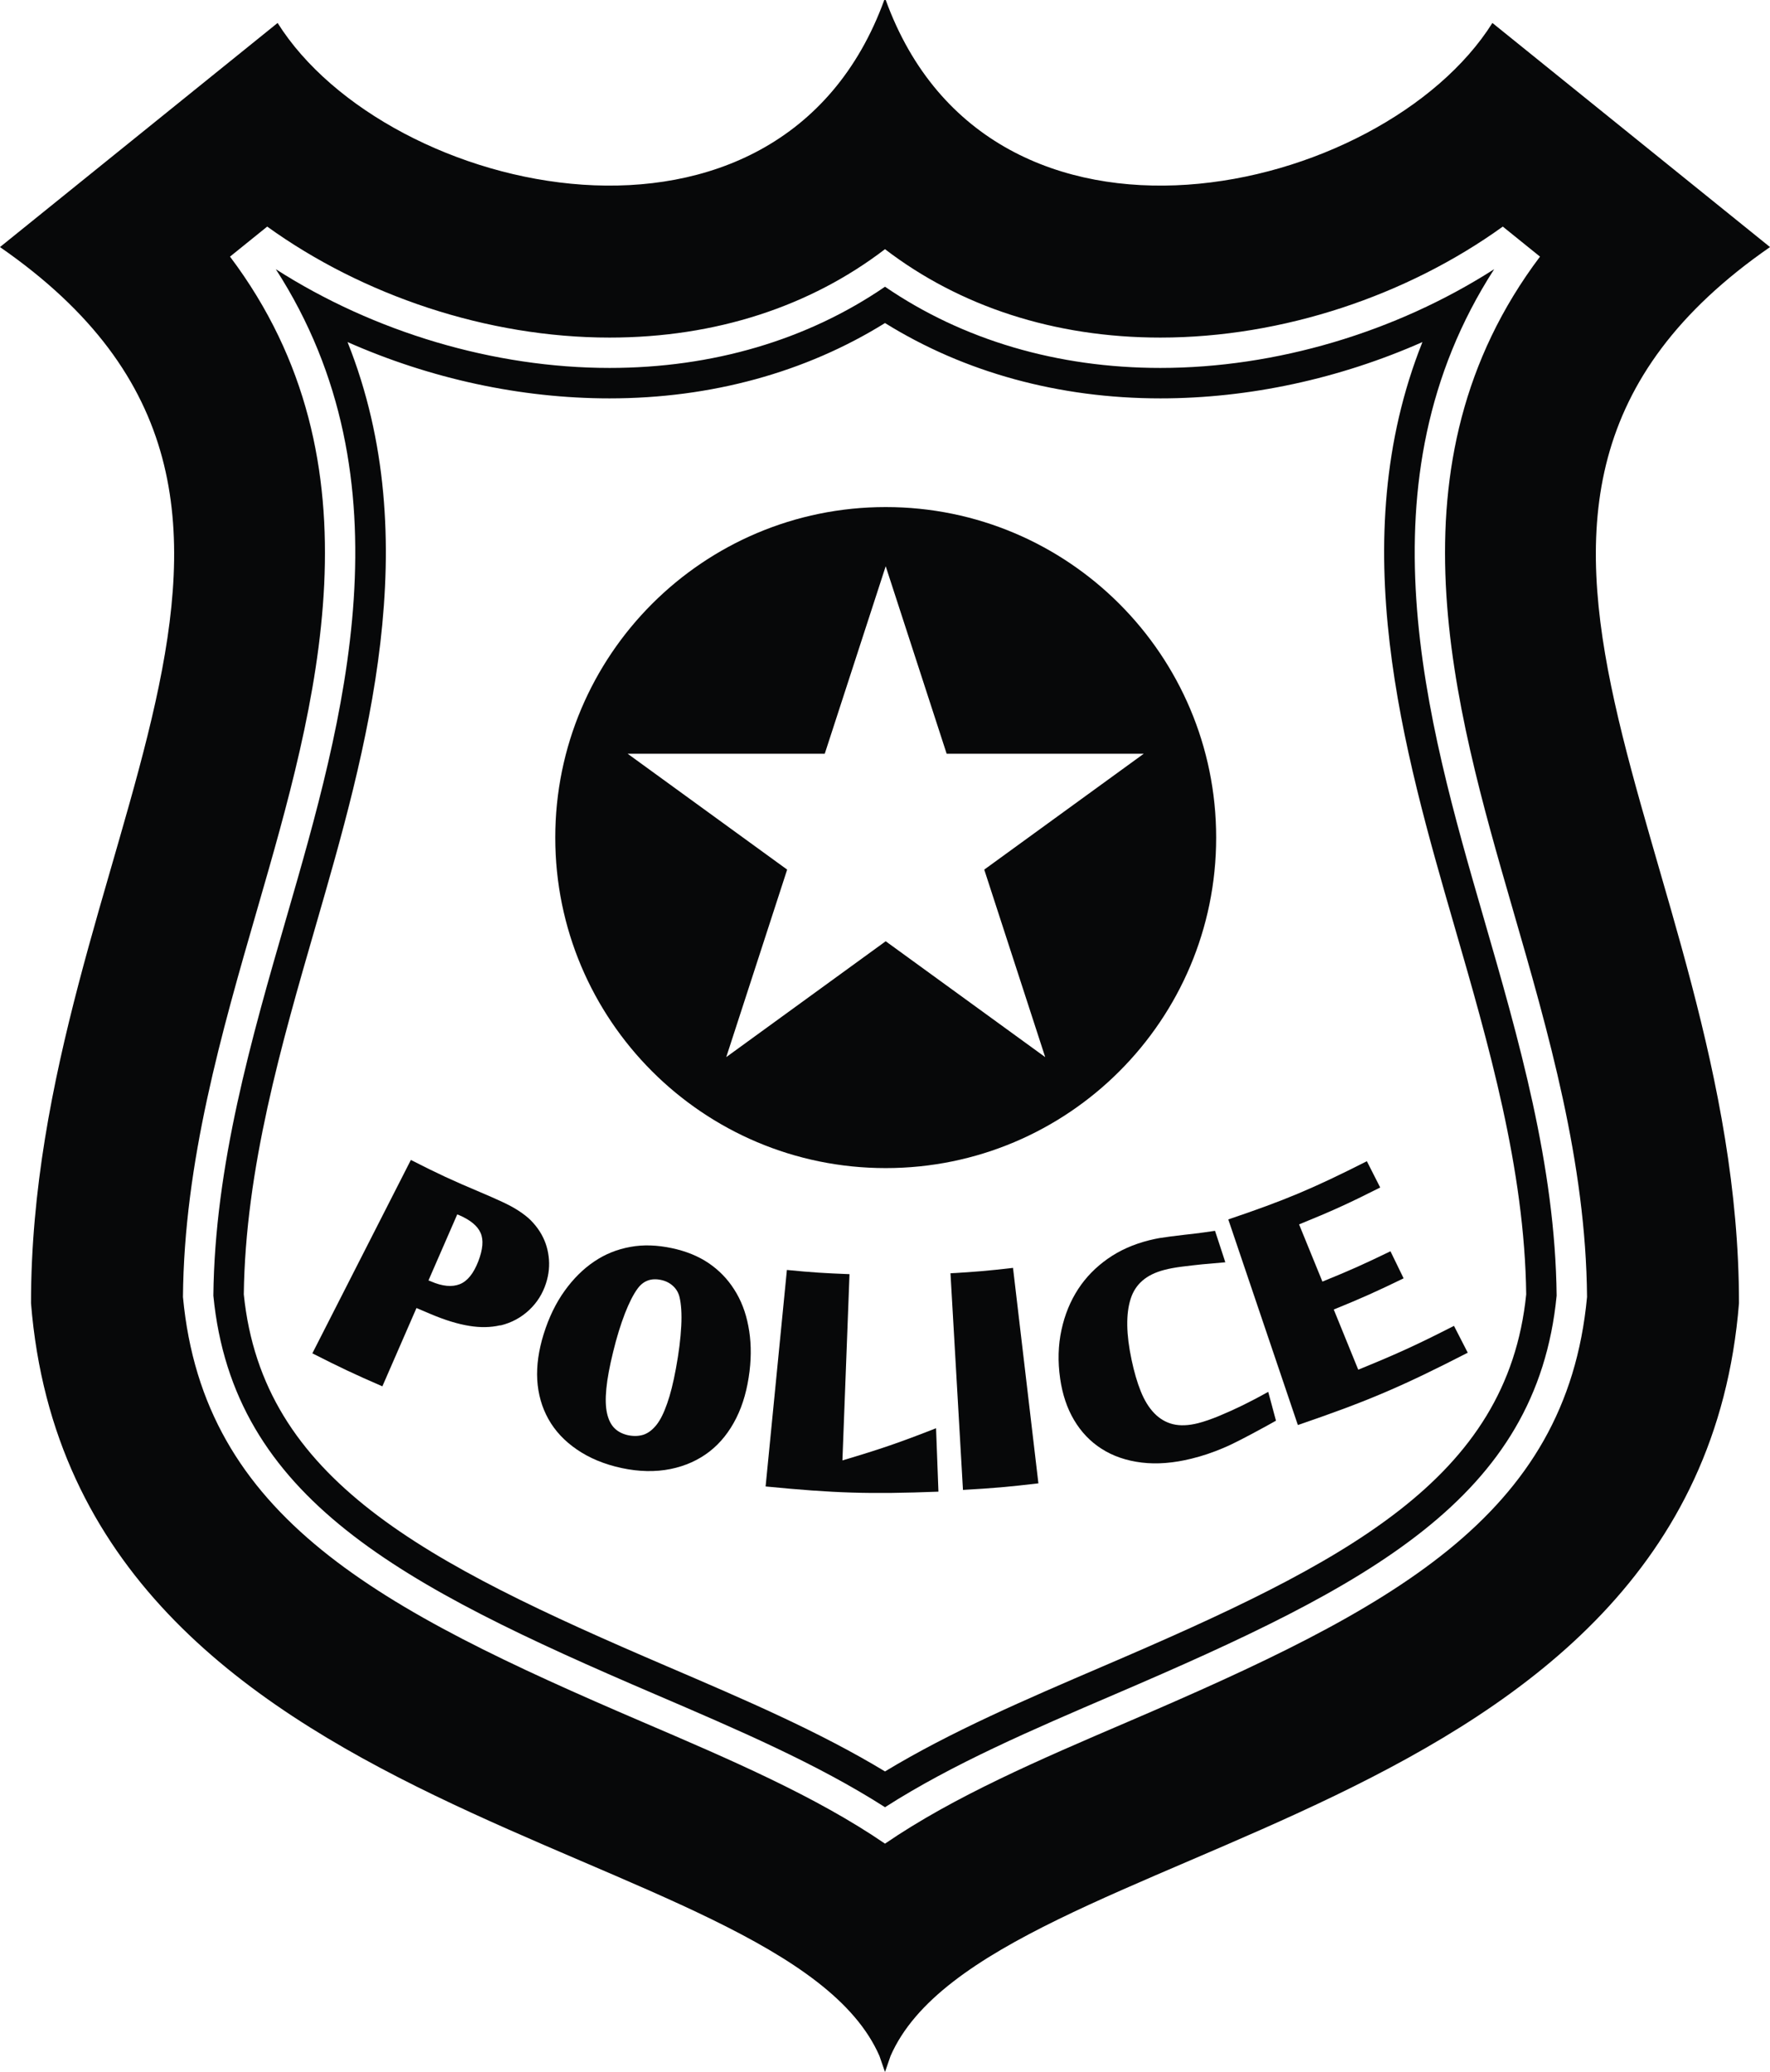 <?xml version="1.0" encoding="UTF-8" standalone="no"?><svg xmlns="http://www.w3.org/2000/svg" xmlns:xlink="http://www.w3.org/1999/xlink" fill="#000000" height="1962" preserveAspectRatio="xMidYMid meet" version="1" viewBox="388.1 245.3 1676.3 1962.0" width="1676.3" zoomAndPan="magnify"><g fill="#070809" id="change1_1"><path d="M 1455.754 1875.871 C 1372.582 1911.52 1291.848 1946.152 1226.25 1991.02 C 1160.648 1946.152 1079.918 1911.52 996.754 1875.871 C 746.738 1768.672 580.871 1682.41 561.375 1473.359 C 562.465 1345.75 597.801 1223.422 632.043 1105.129 C 687.332 913.859 753.703 684.508 605.93 488.293 L 641.16 459.855 C 731.395 524.895 849.359 564.949 965.43 564.949 C 1066.078 564.949 1155.578 535.348 1226.25 481.25 C 1296.918 535.348 1386.383 564.949 1487.035 564.949 C 1603.141 564.949 1721.113 524.895 1811.34 459.855 L 1846.574 488.293 C 1698.781 684.508 1765.164 913.859 1820.465 1105.129 C 1854.699 1223.422 1890.027 1345.75 1891.125 1473.359 C 1871.625 1682.41 1705.758 1768.672 1455.754 1875.871 Z M 2064.414 479.246 L 1801.492 267.039 C 1697.914 431.77 1326.059 517.961 1226.918 245.25 L 1225.578 245.25 C 1126.438 517.961 754.59 431.77 651.012 267.039 L 388.082 479.246 C 741.215 723.887 417.469 1051.223 417.469 1479.27 C 457.66 1981.91 1129.148 1982.121 1220.969 2192.008 L 1226.25 2207.25 L 1231.531 2192.008 C 1323.348 1982.121 1994.836 1981.91 2035.027 1479.27 C 2035.027 1051.223 1711.293 723.887 2064.414 479.246"/><path d="M 1169.191 959.012 L 1226.918 781.461 L 1284.641 959.012 L 1471.293 959.012 L 1320.242 1068.719 L 1377.965 1246.266 L 1226.918 1136.559 L 1075.898 1246.266 L 1133.59 1068.719 L 982.535 959.012 Z M 1226.918 1351.352 C 1399.781 1351.352 1539.887 1211.246 1539.887 1038.402 C 1539.887 865.57 1399.781 725.434 1226.918 725.434 C 1054.078 725.434 913.977 865.57 913.977 1038.402 C 913.977 1211.246 1054.078 1351.352 1226.918 1351.352"/><path d="M 841.09 1439.57 C 836.695 1450.941 830.922 1458.328 823.602 1461.25 C 816.246 1464.18 807.062 1463.371 796.117 1458.578 C 795.199 1458.23 794.777 1458.09 793.898 1457.699 C 804.809 1432.68 810.227 1420.219 821.137 1395.199 C 821.809 1395.512 822.191 1395.578 822.863 1395.859 C 833.598 1400.512 840.32 1406.039 843.238 1412.691 C 846.195 1419.371 845.387 1428.379 841.09 1439.57 Z M 907.68 1434.93 C 906.66 1426.48 903.875 1418.602 899.27 1411.379 C 896.801 1407.48 893.883 1403.961 890.754 1400.762 C 887.547 1397.59 883.746 1394.699 879.312 1391.781 C 874.879 1388.898 869.707 1386.078 863.652 1383.301 C 857.602 1380.488 850.668 1377.422 842.816 1374.109 C 816.246 1362.922 803.117 1356.828 777.219 1343.641 C 739.91 1416.84 721.227 1453.48 683.918 1526.75 C 710.172 1540.09 723.406 1546.352 750.227 1558 C 763.141 1528.328 769.648 1513.52 782.527 1483.852 C 787.918 1486.172 790.66 1487.328 796.043 1489.578 C 809.875 1495.43 822.051 1499.09 832.473 1500.738 C 842.957 1502.469 852.742 1502.32 861.754 1500.211 C 861.895 1500.25 862.031 1500.25 862.176 1500.32 C 872.77 1497.75 881.672 1492.82 889.203 1485.789 C 896.699 1478.781 902.016 1470.301 905.18 1460.48 C 907.961 1451.93 908.77 1443.34 907.68 1434.93"/><path d="M 1028.219 1541.25 C 1025.75 1554.621 1023.012 1565.641 1019.91 1574.328 C 1016.879 1582.988 1013.609 1589.75 1009.852 1594.461 C 1006.078 1599.211 1001.891 1602.379 997.457 1603.828 C 992.988 1605.23 988.062 1605.371 982.746 1604.25 C 977.746 1603.121 973.527 1601.012 970.219 1597.809 C 966.84 1594.531 964.445 1589.82 963.035 1583.691 C 961.633 1577.531 961.418 1569.719 962.336 1560.25 C 963.215 1550.82 965.398 1539.211 968.773 1525.41 C 972.117 1511.621 975.887 1499.512 979.93 1489.02 C 984.016 1478.57 988.062 1470.691 992.035 1465.34 C 997.422 1458.02 1004.781 1455.27 1014.211 1457.281 C 1018.82 1458.262 1022.621 1460.27 1025.68 1463.148 C 1028.781 1466.078 1030.719 1469.559 1031.66 1473.57 C 1033.18 1479.871 1033.922 1489.09 1033.289 1500.879 C 1032.691 1512.672 1031.031 1526.121 1028.219 1541.25 Z M 1083.398 1466.219 C 1077.102 1456.289 1069.039 1448.02 1059.191 1441.301 C 1049.301 1434.648 1037.789 1430 1024.422 1427.148 C 1010.41 1424.199 997.387 1423.699 985.035 1425.988 C 972.68 1428.211 961.352 1432.711 950.934 1439.75 C 940.48 1446.762 931.152 1456.012 922.883 1467.52 C 914.578 1479.059 907.891 1492.75 902.93 1508.699 C 898.211 1523.941 896.172 1538.219 896.91 1551.84 C 897.719 1565.391 901.238 1577.852 907.504 1589.039 C 913.766 1600.199 922.707 1609.809 934.461 1617.828 C 946.145 1625.852 960.328 1631.84 976.832 1635.359 C 993.305 1638.91 1008.859 1639.16 1023.039 1636.309 C 1037.191 1633.461 1049.68 1627.789 1060.141 1619.66 C 1070.551 1611.531 1078.93 1600.941 1085.398 1588.02 C 1091.879 1575.109 1095.93 1560.289 1097.969 1543.711 C 1099.828 1528.301 1099.379 1514.039 1096.809 1500.852 C 1094.309 1487.648 1089.801 1476.141 1083.398 1466.219"/><path d="M 1185.922 1628.141 C 1188.629 1557.648 1189.93 1522.309 1192.641 1451.789 C 1168.922 1450.871 1157.059 1450.129 1133.34 1447.809 C 1125.281 1529.852 1121.27 1570.781 1113.172 1652.809 C 1178.461 1659.18 1211.359 1660.238 1276.859 1657.738 C 1275.941 1633.699 1275.52 1621.672 1274.602 1597.672 C 1240.078 1611.18 1222.309 1617.34 1185.922 1628.141"/><path d="M 1288.262 1450.941 C 1292.98 1533.012 1295.371 1574.051 1300.09 1656.078 C 1328.699 1654.461 1343.02 1653.23 1371.531 1649.859 C 1361.922 1568.238 1357.102 1527.449 1347.488 1445.84 C 1323.879 1448.578 1312.02 1449.609 1288.262 1450.941"/><path d="M 1564.852 1576.02 C 1558.02 1579.359 1550.738 1582.672 1542.949 1585.91 C 1535.25 1589.109 1528.461 1591.43 1522.789 1592.879 C 1513.641 1595.199 1505.691 1595.48 1498.93 1593.828 C 1492.211 1592.141 1486.262 1588.66 1481.191 1583.379 C 1476.121 1578.129 1471.93 1571.27 1468.488 1562.75 C 1465.07 1554.27 1462.191 1544.352 1459.762 1532.84 C 1454.621 1508.621 1454.371 1489.52 1458.84 1475.328 C 1463.281 1461.18 1473.77 1452.172 1490.691 1447.781 C 1495.449 1446.512 1501.148 1445.449 1507.73 1444.641 C 1514.309 1443.801 1520.711 1443.09 1526.77 1442.461 C 1532.859 1441.859 1540.07 1441.23 1548.551 1440.531 C 1544.609 1428.559 1542.781 1422.68 1538.801 1410.75 C 1534.68 1411.379 1532.609 1411.672 1528.488 1412.23 C 1521.211 1413.281 1515.012 1413.922 1509.941 1414.48 C 1504.949 1415.078 1500.48 1415.68 1496.531 1416.129 C 1492.629 1416.629 1489.148 1417.121 1486.078 1417.621 C 1483.02 1418.141 1479.781 1418.879 1476.301 1419.73 C 1461.449 1423.488 1448.5 1429.23 1437.199 1437.18 C 1425.871 1445.172 1416.5 1454.672 1409.148 1465.969 C 1401.789 1477.301 1396.48 1490.148 1393.379 1504.578 C 1390.25 1519.012 1389.762 1534.461 1392.148 1550.82 C 1394.301 1565.602 1398.59 1578.621 1405.309 1589.922 C 1412 1601.219 1420.66 1610.328 1431.391 1617.16 C 1442.09 1624.02 1454.828 1628.422 1469.359 1630.18 C 1483.871 1631.941 1499.738 1630.641 1516.461 1626.488 C 1521.59 1625.219 1526.59 1623.809 1531.449 1622.16 C 1536.23 1620.539 1541.23 1618.68 1546.48 1616.461 C 1551.789 1614.238 1557.461 1611.488 1563.578 1608.328 C 1569.672 1605.191 1576.531 1601.539 1584.27 1597.309 C 1589.172 1594.641 1591.66 1593.301 1596.52 1590.52 C 1593.602 1579.57 1592.16 1574.09 1589.199 1563.211 C 1579.84 1568.449 1571.641 1572.68 1564.852 1576.02"/><path d="M 1674.441 1542.238 C 1665.18 1519.43 1660.543 1508.059 1651.246 1485.258 C 1678.027 1474.379 1691.262 1468.398 1717.41 1455.73 C 1712.445 1445.449 1709.949 1440.348 1704.953 1430.109 C 1679.469 1442.461 1666.598 1448.23 1640.512 1458.832 C 1631.711 1437.18 1627.281 1426.27 1618.41 1404.66 C 1649.555 1391.988 1664.938 1385.027 1695.242 1369.719 C 1690.172 1359.754 1687.672 1354.758 1682.602 1344.832 C 1631.402 1370.77 1605.004 1381.82 1551.367 1399.949 C 1577.73 1477.832 1590.887 1516.75 1617.254 1594.641 C 1683.059 1572.109 1715.402 1558.391 1778.152 1526.148 C 1772.98 1516.008 1770.273 1510.91 1765.105 1500.738 C 1729.379 1518.969 1711.223 1527.238 1674.441 1542.238"/><path d="M 1433.059 1822.938 C 1359.039 1854.719 1288.793 1884.84 1226.258 1922.637 C 1163.684 1884.809 1093.613 1854.789 1019.773 1823.109 C 789.359 1724.328 636.871 1646.367 618.988 1470.898 C 620.504 1351.906 654.5 1234.566 687.332 1121.105 C 734.848 956.785 792.426 757.48 717.25 569.199 C 795.801 603.934 881.324 622.52 965.434 622.52 C 1061.402 622.52 1151.152 597.883 1226.258 551.184 C 1301.355 597.883 1391.102 622.52 1487.031 622.52 C 1571.184 622.52 1656.75 603.906 1735.227 569.199 C 1660.055 757.52 1717.668 956.715 1765.18 1121.066 C 1798.012 1234.566 1832.004 1351.977 1833.512 1470.898 C 1815.629 1646.367 1663.254 1724.289 1433.059 1822.938 Z M 1803.172 500.184 C 1709.988 559.914 1596.418 593.691 1487.031 593.691 C 1389.484 593.691 1299.848 567.199 1226.258 516.797 C 1152.664 567.199 1062.992 593.691 965.434 593.691 C 856.09 593.691 742.555 559.914 649.328 500.219 C 778.836 700.996 713.059 928.531 659.676 1113.117 C 626.133 1229.008 591.469 1348.918 590.168 1472.129 C 608.891 1664.387 767.855 1746.387 1008.441 1849.539 C 1087.172 1883.328 1161.953 1915.387 1226.258 1956.527 C 1290.555 1915.387 1365.34 1883.328 1444.426 1849.398 C 1684.656 1746.387 1843.621 1664.387 1862.328 1472.129 C 1861.035 1348.918 1826.375 1229.008 1792.836 1113.09 C 1739.441 928.531 1673.66 700.961 1803.172 500.184"/></g></svg>